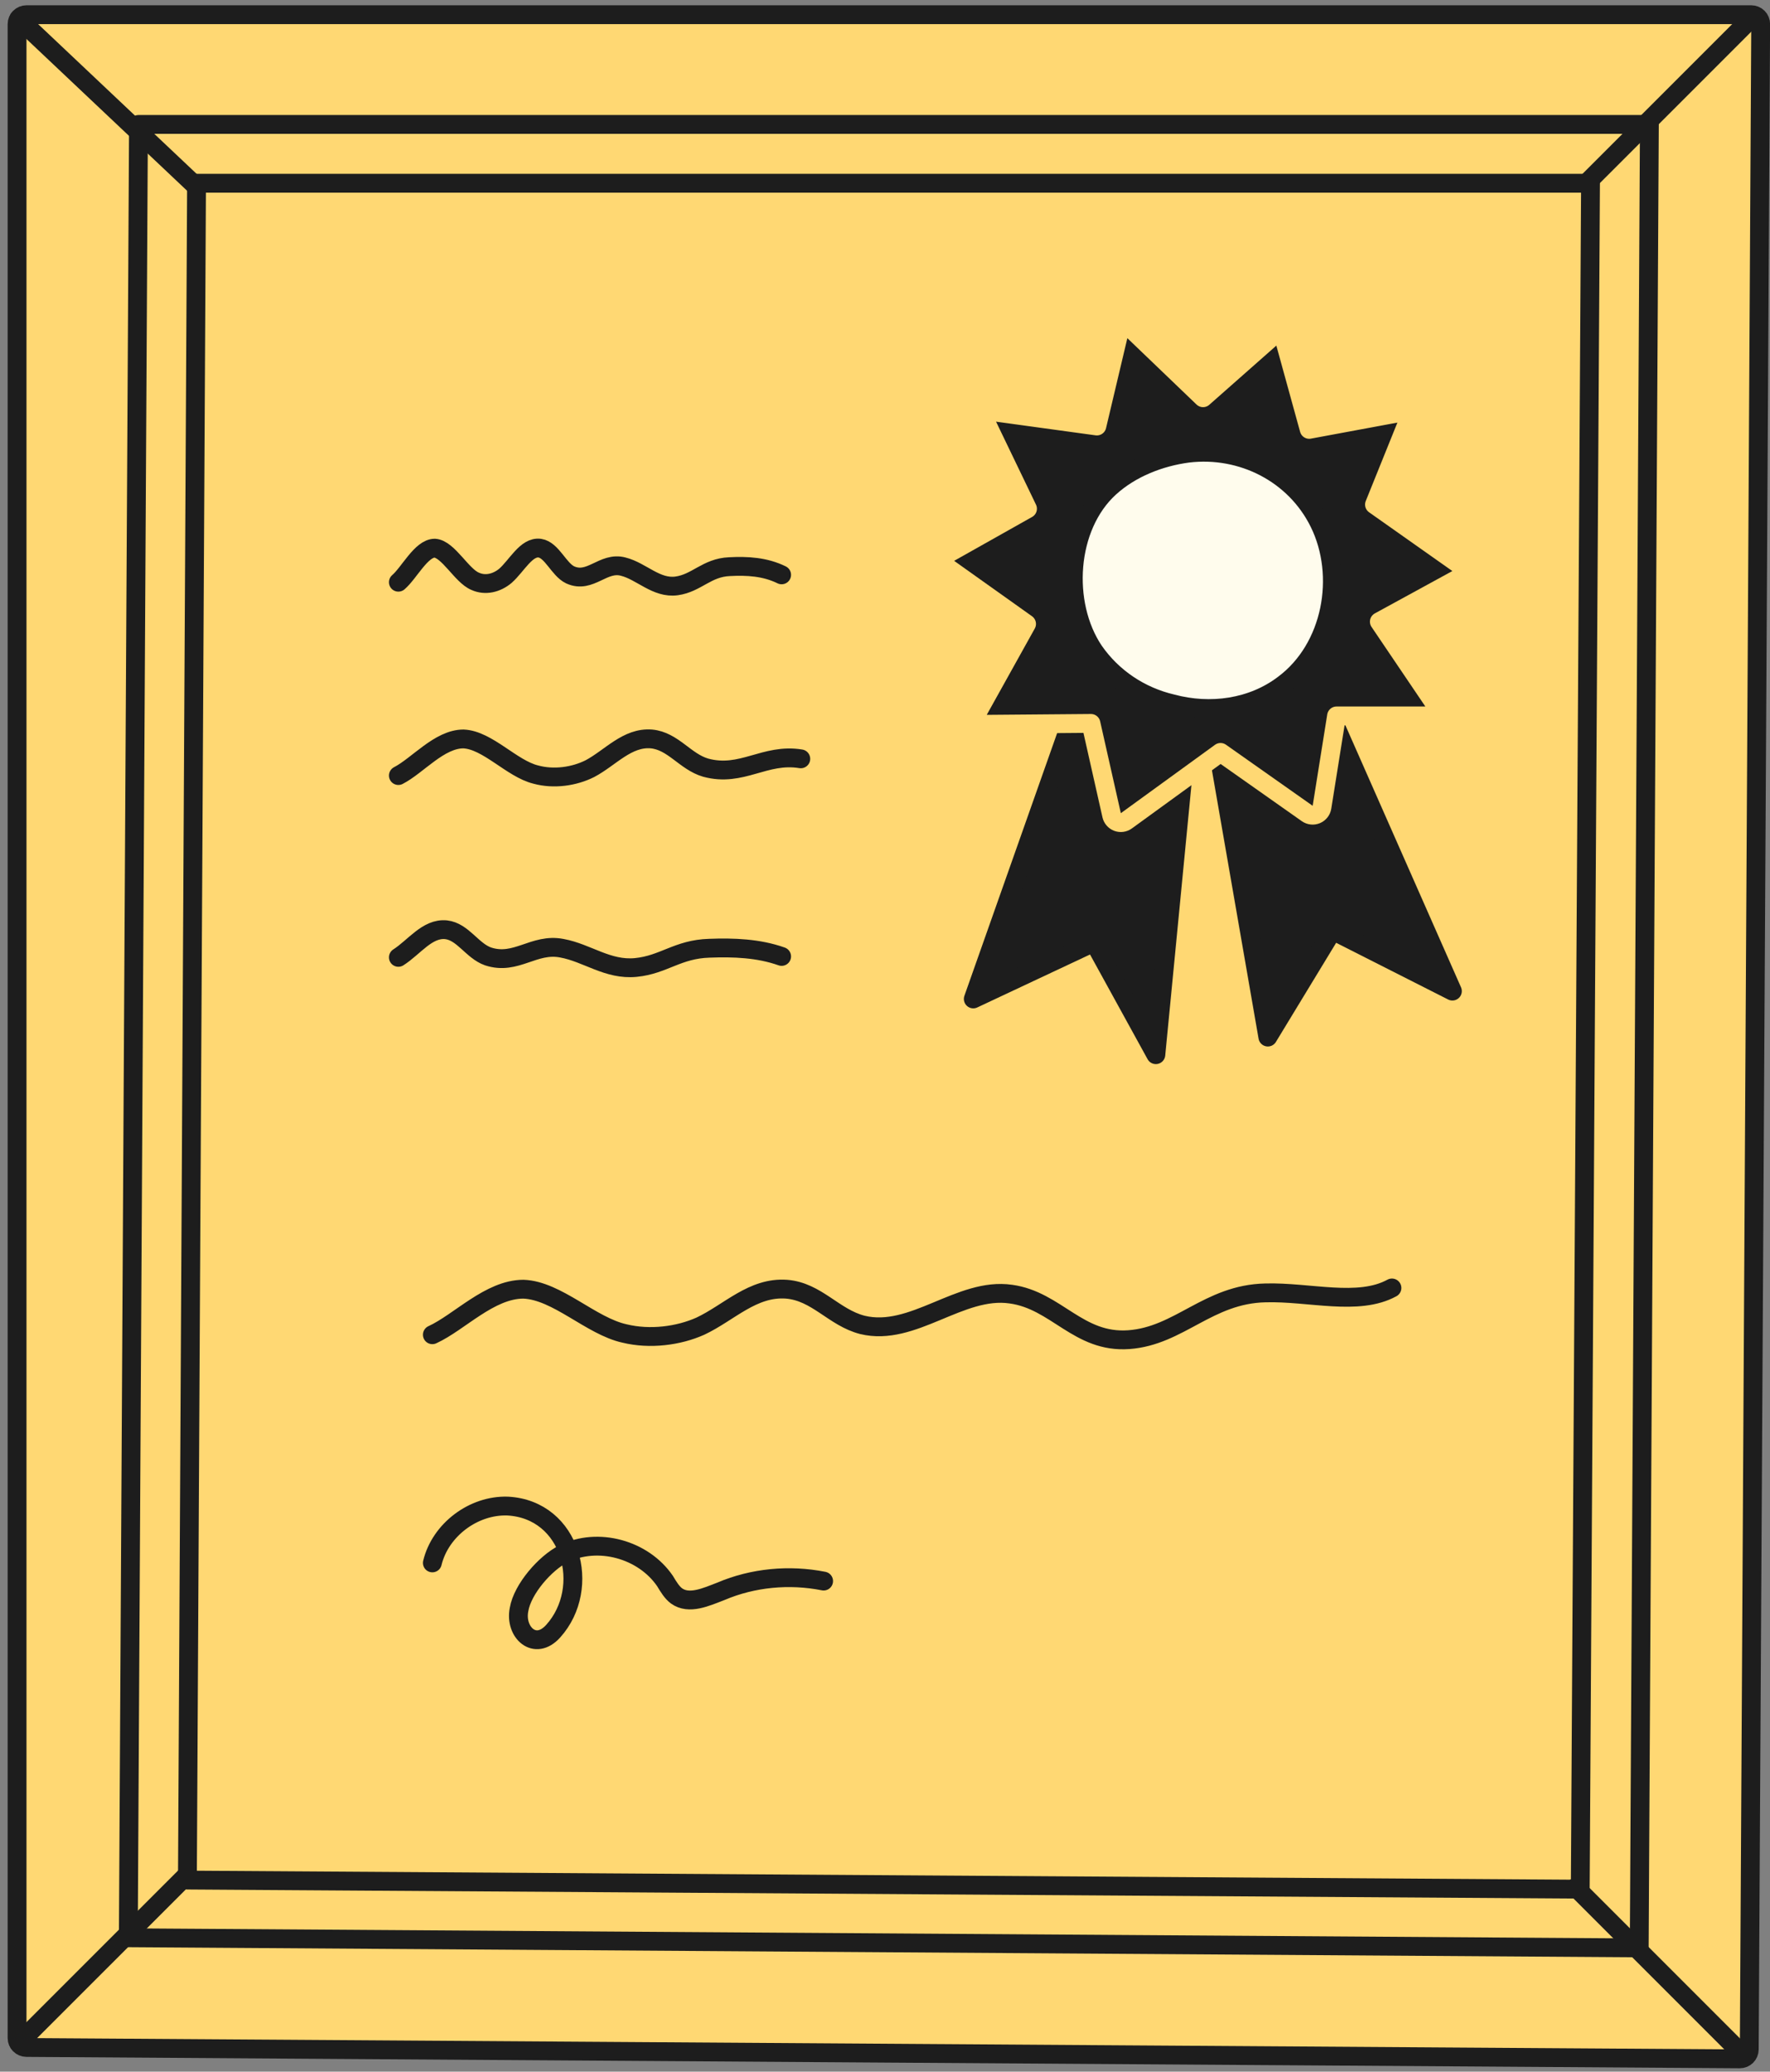 <?xml version="1.0" encoding="UTF-8"?> <svg xmlns="http://www.w3.org/2000/svg" width="94" height="110" viewBox="0 0 94 110" fill="none"><rect x="0" y="0" width="94" height="110" fill="#808080" stroke="none"/><path d="M92.396 109.319C92.529 109.32 92.656 109.268 92.751 109.174C92.845 109.081 92.898 108.954 92.899 108.822L93.505 1.283C93.506 1.15 93.454 1.022 93.36 0.928C93.266 0.833 93.138 0.78 93.005 0.78H1.406C1.13 0.78 0.906 1.004 0.906 1.28V108.215C0.906 108.49 1.128 108.713 1.403 108.715L92.396 109.319Z" fill="#FFD873" stroke="#1D1D1D" stroke-miterlimit="10" stroke-linecap="round" stroke-linejoin="round"></path><path d="M87.055 103.427L6.815 102.89L7.355 6.607H87.594L87.055 103.427Z" stroke="#1D1D1D" stroke-miterlimit="10" stroke-linecap="round" stroke-linejoin="round"></path><path d="M9.953 99.827L10.438 9.729H84.468L83.923 100.309L9.953 99.827Z" fill="#FFD873" stroke="#1D1D1D" stroke-miterlimit="10" stroke-linecap="round" stroke-linejoin="round"></path><path d="M1 1L10.301 9.785" stroke="#1D1D1D" stroke-miterlimit="10" stroke-linecap="round" stroke-linejoin="round"></path><path d="M9.785 99.699L1 108.483" stroke="#1D1D1D" stroke-miterlimit="10" stroke-linecap="round" stroke-linejoin="round"></path><path d="M83.68 100.215L92.464 109" stroke="#1D1D1D" stroke-miterlimit="10" stroke-linecap="round" stroke-linejoin="round"></path><path d="M92.98 1L84.195 9.785" stroke="#1D1D1D" stroke-miterlimit="10" stroke-linecap="round" stroke-linejoin="round"></path><path d="M22.961 70.871C24.394 70.217 26.006 68.453 27.797 68.453C29.589 68.518 31.38 70.413 33.171 70.805C34.514 71.132 36.037 70.936 37.201 70.413C38.724 69.694 39.978 68.322 41.769 68.453C43.381 68.583 44.277 69.956 45.799 70.348C48.486 71.002 50.994 68.322 53.681 68.714C56.099 69.041 57.264 71.328 59.95 71.132C62.637 70.936 64.16 68.714 67.205 68.649C69.534 68.583 72.131 69.368 73.922 68.387" stroke="#1D1D1D" stroke-miterlimit="10" stroke-linecap="round" stroke-linejoin="round"></path><path d="M21.156 30.914C21.729 30.425 22.372 29.106 23.088 29.106C23.803 29.154 24.519 30.572 25.234 30.865C25.771 31.11 26.379 30.963 26.844 30.572C27.452 30.034 27.953 29.008 28.668 29.106C29.312 29.203 29.67 30.23 30.278 30.523C31.351 31.012 32.03 29.794 33.103 30.088C34.069 30.332 34.856 31.256 35.93 31.11C37.003 30.963 37.528 30.137 38.744 30.088C39.674 30.039 40.625 30.088 41.51 30.523" stroke="#1D1D1D" stroke-miterlimit="10" stroke-linecap="round" stroke-linejoin="round"></path><path d="M21.156 41.18C22.18 40.654 23.332 39.236 24.612 39.236C25.892 39.289 27.171 40.812 28.451 41.127C29.411 41.39 30.499 41.232 31.331 40.812C32.419 40.234 33.314 39.132 34.594 39.236C35.746 39.342 36.386 40.444 37.474 40.76C39.393 41.285 40.608 39.977 42.528 40.292" stroke="#1D1D1D" stroke-miterlimit="10" stroke-linecap="round" stroke-linejoin="round"></path><path d="M21.156 50.833C22 50.295 22.695 49.269 23.688 49.367C24.582 49.465 25.078 50.491 25.922 50.784C27.411 51.273 28.353 50.056 29.843 50.349C31.183 50.593 32.276 51.517 33.766 51.371C35.255 51.224 35.984 50.398 37.672 50.349C38.963 50.3 40.282 50.349 41.51 50.784" stroke="#1D1D1D" stroke-miterlimit="10" stroke-linecap="round" stroke-linejoin="round"></path><path d="M58.986 32.372L51.688 53.041L58.1 50.029L61.384 56.001L63.574 33.411L58.986 32.372Z" fill="#1D1D1D" stroke="#1D1D1D" stroke-miterlimit="10" stroke-linecap="round" stroke-linejoin="round"></path><path d="M63.578 33.462L67.332 55.066L70.772 49.405L77.133 52.625L67.644 31.125L63.578 33.462Z" fill="#1D1D1D" stroke="#1D1D1D" stroke-miterlimit="10" stroke-linecap="round" stroke-linejoin="round"></path><path d="M76.11 37.233L73.253 33.009L77.37 30.76C77.522 30.677 77.62 30.522 77.63 30.349C77.639 30.177 77.56 30.012 77.419 29.912L72.995 26.791L74.676 22.626C74.745 22.456 74.715 22.264 74.6 22.122C74.484 21.981 74.301 21.914 74.121 21.947L69.528 22.799L68.265 18.217C68.22 18.051 68.091 17.92 67.926 17.87C67.761 17.821 67.582 17.861 67.453 17.975L63.891 21.119L60.217 17.595C60.087 17.471 59.901 17.425 59.729 17.476C59.557 17.527 59.425 17.666 59.384 17.84L58.252 22.62L52.965 21.894C52.783 21.869 52.602 21.946 52.493 22.095C52.385 22.244 52.367 22.44 52.447 22.606L54.568 27.012L50.427 29.343C50.277 29.427 50.182 29.582 50.173 29.753C50.163 29.924 50.242 30.087 50.382 30.186L54.518 33.129L51.966 37.714C51.879 37.869 51.882 38.059 51.973 38.212C52.064 38.365 52.229 38.458 52.407 38.457L57.938 38.411L59.037 43.289C59.074 43.453 59.191 43.587 59.348 43.647C59.505 43.706 59.682 43.682 59.818 43.583L64.82 39.951L69.424 43.194C69.565 43.293 69.748 43.312 69.907 43.245C70.066 43.178 70.179 43.034 70.206 42.864L70.98 38.013H75.696C75.881 38.013 76.051 37.911 76.138 37.748C76.225 37.584 76.214 37.387 76.11 37.233Z" fill="#1D1D1D" stroke="#FFD873" stroke-miterlimit="10" stroke-linecap="round" stroke-linejoin="round"></path><path d="M62.246 37.365C64.273 37.907 66.499 37.612 68.18 36.331C70.752 34.41 71.444 30.567 70.06 27.759C68.774 25.148 65.955 23.719 63.086 24.064C61.603 24.261 60.07 24.852 58.932 25.887C56.657 27.956 56.41 32.045 58.091 34.557C59.081 35.986 60.564 36.971 62.246 37.365Z" fill="#FFFCED" stroke="#1D1D1D" stroke-miterlimit="10" stroke-linecap="round" stroke-linejoin="round"></path><path d="M22.961 82.986C23.385 81.236 25.142 79.908 26.959 79.968C30.352 80.149 31.442 84.313 29.383 86.606C28.413 87.693 27.323 86.667 27.565 85.46C27.747 84.374 28.959 82.986 29.928 82.503C31.745 81.598 34.168 82.261 35.319 83.951C35.501 84.253 35.683 84.555 35.925 84.736C36.592 85.219 37.5 84.796 38.288 84.494C39.984 83.77 41.923 83.589 43.74 83.951" stroke="#1D1D1D" stroke-miterlimit="10" stroke-linecap="round" stroke-linejoin="round"></path></svg> 